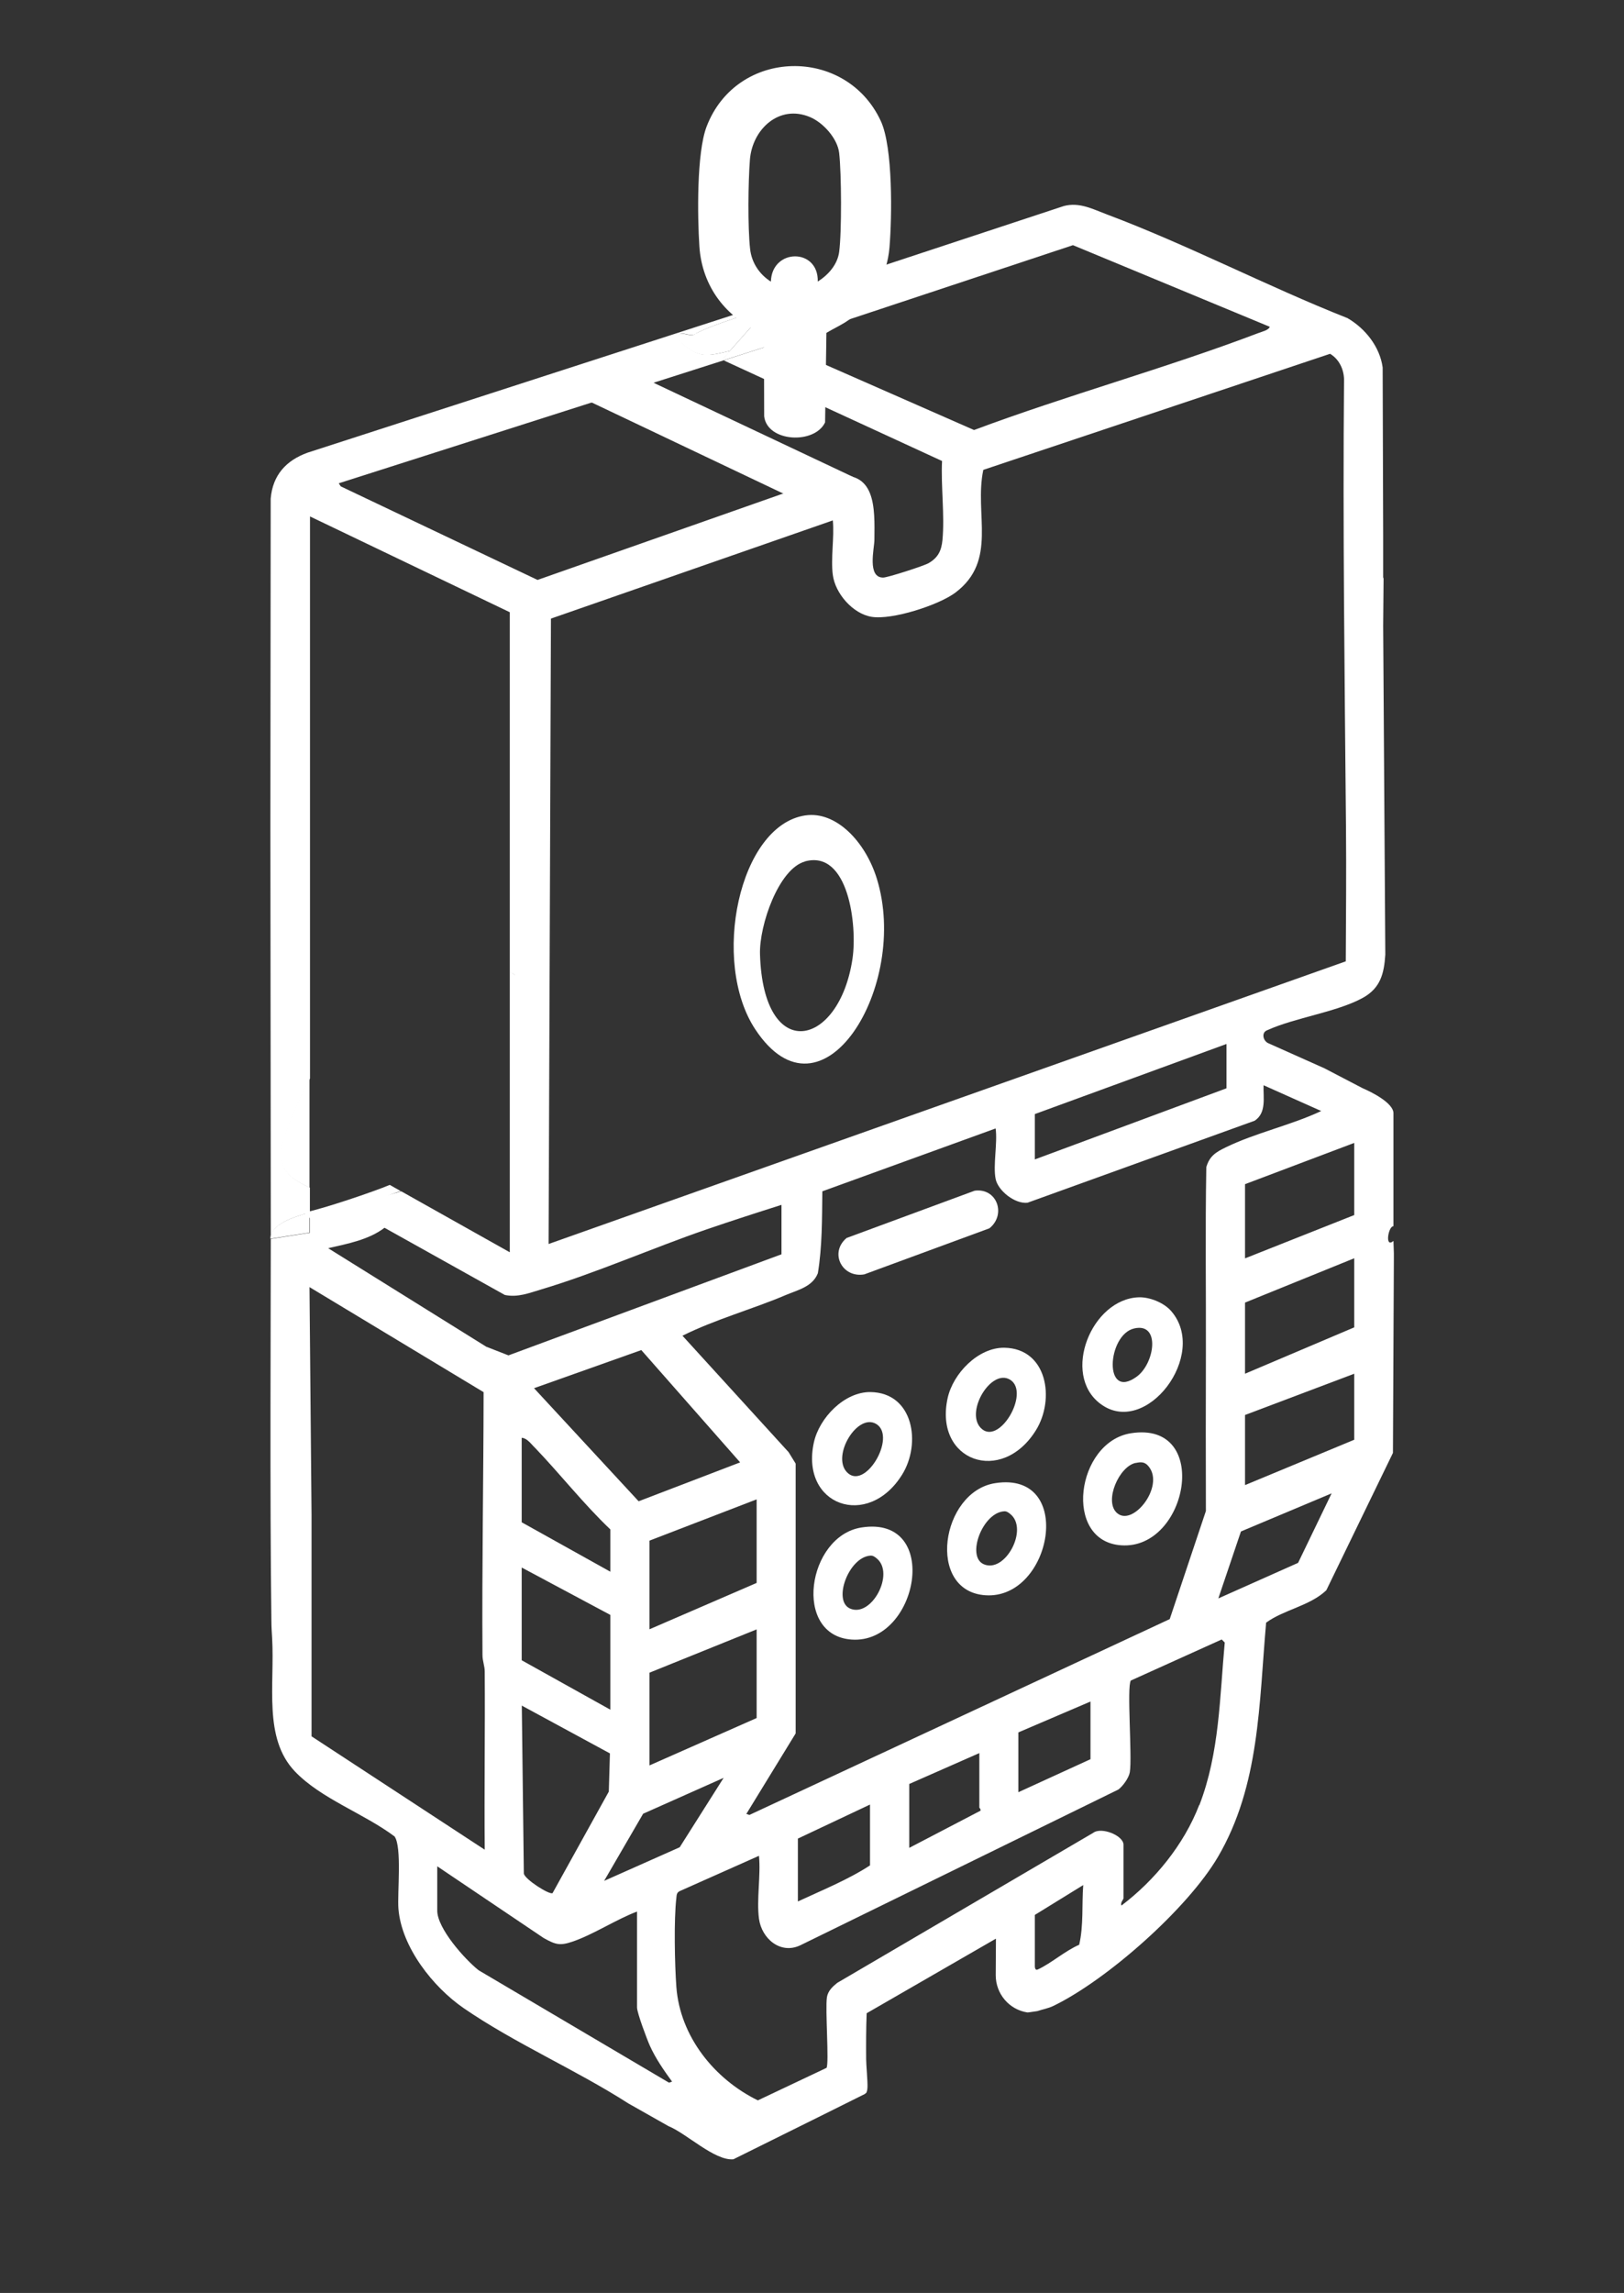 <?xml version="1.0" encoding="UTF-8"?> <svg xmlns="http://www.w3.org/2000/svg" id="_Слой_1" data-name="Слой 1" viewBox="0 0 15.941 22.502"><rect x="0" y="0" width="15.941" height="22.502" fill="#333333" stroke="none"/><path d="M2.764,11.255c-.044.234.105.32.274.4v-1.073c-.129.249-.246.527-.274.673Z" style="fill: #fff;"></path><path d="M2.991,11.899c.005.005.079.088.084.092.218-.008.652-.245.859-.302l-.108-.061c-.168.07-.647.232-.835.271Z" style="fill: #fff;"></path><path d="M7.165,3.443c.049-.011.104-.023.168-.034-.064.011-.119.023-.168.034l-.077.087.012.006.652-.208-.156-.35c-.011.005-.022.01-.033.015l-.398.45Z" style="fill: #fff;"></path><path d="M6.833,3.27c-.06.06-.181-.06-.181.06.198.198.286.165.512.114l.398-.45c-.231.104-.506.165-.729.277Z" style="fill: #fff;"></path><path d="M8.488,20.548h-.001s0,0,.001,0Z" style="fill: #fff;"></path><path d="M8.501,20.536s0,0,0,0c0,0,0,0,0,0Z" style="fill: #fff;"></path><polygon points="8.489 20.547 8.489 20.547 8.488 20.548 8.489 20.547" style="fill: #fff;"></polygon><path d="M13.581,5.679,13.577,5.664s0,0,0-.001v-.414l-.005-1.643s0,0,0,0c-.028-.204-.171-.383-.345-.484,0,0,0,0,0,0-.789-.312-1.569-.72-2.36-1.017-.139-.052-.271-.124-.425-.083l-2.851.941.007.015c.007-.003.014-.006.021-.009-.007.003-.014.006-.021.009l.156.348s0,.002,0,.002l-.647.207s-.001.002,0,.003l2.14.986s0,0,0,.001c-.012.248.027.531.004.775-.01.104-.043.173-.137.227-.047.027-.398.14-.444.141-.16.002-.088-.284-.087-.369.003-.314.021-.7-.42-.623,0,0,0,0,0,0l-2.886,1.015s0,0-.001,0l-1.931-.918-.02-.03,3.779-1.207-.012-.006.077-.087c-.226.051-.314.084-.512-.114,0-.12.12,0,.181-.06.224-.112.498-.172.729-.277l.027-.03-4.577,1.481c-.21.077-.34.22-.36.45l-.003,3.213.004,4.024s.002.002.002,0c.023-.117.206-.184.381-.231,0,0,.001,0,.001-.001v-.242s0-.001,0-.001c-.168-.08-.317-.166-.273-.4.028-.146.145-.423.274-.672,0,0,0,0,0,0v-5.513s.001-.002.002-.001l1.959.939s0,0,0,.001v3.528c.043.026.076.049.026,0,.05.05.017.027-.026,0h0v2.75s-.001.002-.002.001l-1.063-.597s0,0-.001,0c-.207.057-.396.125-.613.133,0,0,0,0,0,0-.059.023-.168.046-.282.077,0,0-.001,0-.001.001v.195s0,.001-.001.001l-.382.06s-.001,0-.001.001c0,.652-.01,2.587.006,3.751,0,.054.004.108.007.162.027.464-.088.984.223,1.311.256.269.678.413.979.639,0,0,0,0,0,0,.074.103.026.557.038.71.03.376.34.769.642.976.5.344,1.101.604,1.615.934l.387.219h.042-.042l.007.004c.175.07.453.342.637.325,0,0,0,0,0,0l.859-.426.203-.101.229-.114c-.01.005.011-.011.014-.012.006-.013.01-.029.011-.052.003-.058-.013-.222-.013-.276-.001-.15-.001-.301.005-.451,0,0,0,0,0-.001l1.267-.731s.002,0,.002.001l-.002.357c0,.182.131.337.31.365h.002s0,0,0,0c.013-.004.027-.008.041-.012.006-.002.012-.004.018-.006.02-.005.041-.01.063-.015-.022.004-.042.009-.063.015-.006.002-.012.004-.018.006-.014.004-.028.008-.041.013l.096-.014c.054-.018.109-.027.16-.052.528-.257,1.316-.955,1.613-1.461.412-.703.403-1.508.473-2.298,0,0,0,0,0-.001.176-.129.428-.163.591-.318,0,0,0,0,0,0l.654-1.348s0,0,0,0l.009-1.913v-.046s-.004-.121-.004-.121c-.089.076-.049-.148-.001-.144,0,0,.001,0,.001-.001v-1.108c0-.102-.219-.21-.301-.245,0,0,0,0,0,0l-.376-.196s0,0,0,0l-.555-.248c-.049-.025-.066-.104-.007-.126.273-.124.684-.178.937-.317.175-.096.21-.239.222-.425,0,0,0,0,0,0l-.021-3.227M12.403,10.65l.566.253c-.295.139-.648.215-.938.357-.095.046-.159.085-.19.194-.011.612-.002,1.225-.004,1.837-.002.506-.001,1.024,0,1.537l-.355,1.061-4.126,1.922-.03-.01.484-.79v-2.648s-.069-.112-.069-.112l-1.042-1.143c.323-.161.682-.258,1.016-.4.119-.05.261-.081.313-.213.043-.26.041-.538.044-.804l1.701-.617c.02.144-.027.361,0,.496.024.116.19.247.313.233l2.23-.805c.117-.078.083-.226.087-.348ZM10.704,16.698v.566l-.708.324v-.587l.708-.303ZM9.623,17.77l-.698.364v-.627l.688-.303v.536s.017.014.011.031ZM8.54,17.709v.597c-.218.142-.47.243-.708.354v-.617l.708-.334ZM6.268,14.732l-1.026-1.109,1.053-.374.97,1.102-.997.382ZM7.427,14.715v.819l-1.052.455v-.87l1.052-.405ZM5.243,14.199c.254.264.481.556.748.81v.415l-.87-.485v-.829c.05.002.09.057.122.09ZM5.991,15.848v.93l-.87-.485v-.91l.87.465ZM5.987,17.207l-.011.375-.552.996c-.029.02-.273-.135-.282-.192l-.02-1.648.865.469ZM6.313,17.799l.79-.352-.431.681-.742.33.383-.659ZM6.375,17.325v-.91l1.052-.425v.87l-1.052.465ZM10.158,11.378v-.445l1.881-.688v.435l-1.881.698ZM7.67,3.388l.028-.042,2.834-.94,1.932.801c-.01.033-.08.049-.111.061-.91.346-1.877.61-2.792.952l-1.891-.831ZM5.407,6.071l2.768-.964c.016.168-.022.373,0,.536.024.181.195.379.379.41.201.034.662-.115.825-.238.417-.315.182-.77.273-1.204l3.404-1.139c.087.052.134.149.137.249-.013,1.463.006,2.935.019,4.391.004.439,0,.882-.002,1.322l-7.825,2.774.023-6.136ZM3.773,12.048l1.182.66c.129.027.241-.02.36-.055.532-.159,1.086-.404,1.617-.587.245-.084.492-.164.739-.242v.485l-2.68.992-.218-.085-1.552-.967c.188-.043.399-.082.553-.2ZM3.058,17.041v-2.177s-.02-2.233-.02-2.233l1.709,1.031c-.001.859-.017,1.72-.011,2.58,0,.058.022.107.022.16.004.583-.005,1.167,0,1.75l-1.699-1.112ZM6.568,20.439l-1.87-1.104c-.135-.107-.406-.41-.406-.585v-.435l1.045.704c.119.066.159.078.289.033.202-.07.423-.216.627-.293v.941c0,.053.098.314.127.378.055.122.138.242.217.35l-.03.01ZM10.593,19.085c-.137.059-.275.182-.405.242-.034.016-.03-.035-.03-.05v-.485l.475-.293c-.015.19.005.394-.04.587ZM11.771,17.714c-.149.387-.436.739-.763.986-.013-.029.02-.059.02-.071v-.526c0-.09-.217-.178-.298-.116l-2.512,1.472c-.047.038-.091.079-.101.141-.018.116.023.65-.004.693l-.674.319c-.427-.209-.764-.627-.8-1.114-.016-.216-.025-.664,0-.872.003-.029.002-.053.034-.068l.777-.346c.019.193-.025.43,0,.617.026.194.209.353.404.262l3.123-1.529c.045-.033.104-.115.113-.17.025-.149-.031-.839.01-.9l.892-.403.03.03c-.05.541-.051,1.08-.248,1.593ZM12.742,15.337l-.783.349.222-.657.89-.374-.329.682ZM13.293,14.129l-1.072.445v-.688l1.072-.405v.647ZM13.293,13.026l-1.072.455v-.698l1.072-.435v.678ZM13.293,11.924l-1.072.425v-.728l1.072-.405v.708Z" style="fill: #fff;"></path><path d="M10.126,19.736c.006-.002.012-.004.018-.006-.006.002-.012.004-.018.006Z" style="fill: #fff;"></path><path d="M8.487,20.548h.001s0-.001.001-.001c.008-.007.011-.01.011-.011,0,0,0,0,0,0-.003,0-.024.017-.014.012Z" style="fill: #fff;"></path><path d="M8.489,20.547s.005-.002.009-.005c0-.002.001-.004.002-.005,0,.001-.003.004-.011.011Z" style="fill: #fff;"></path><path d="M7.596,2.978l-.007-.015-.027.03c.011-.005.022-.01.033-.015Z" style="fill: #fff;"></path><path d="M3.038,11.899c-.187.051-.384.124-.384.257l.384-.06v-.197Z" style="fill: #fff;"></path><path d="M7.906,8.002c.299-.044.588.255.701.621.325,1.051-.538,2.47-1.193,1.479-.439-.664-.16-2.004.491-2.1ZM7.9,8.455c-.255.071-.448.622-.44.909.032,1.08.778.918.908.044.048-.325-.038-1.074-.469-.954Z" style="fill: #fff;"></path><path d="M9.857,13.226c.424.006.5.505.312.809-.336.542-1.003.304-.867-.315.053-.241.299-.497.556-.494ZM9.624,14.01c.177.193.492-.342.293-.469-.184-.117-.442.306-.293.469Z" style="fill: #fff;"></path><path d="M11.179,12.731c.107-.003.246.053.317.135.372.427-.249,1.246-.695.91-.386-.29-.085-1.032.379-1.045ZM11.132,13.037c-.265.062-.303.714.027.472.176-.129.235-.534-.027-.472Z" style="fill: #fff;"></path><path d="M11.102,14.065c.792-.124.56,1.144-.095,1.1-.577-.038-.444-1.016.095-1.1ZM11.148,14.356c-.163.034-.31.37-.188.488.155.15.476-.257.315-.453-.036-.045-.072-.046-.127-.034Z" style="fill: #fff;"></path><path d="M9.768,14.555c.791-.124.558,1.144-.095,1.1-.585-.039-.437-1.017.095-1.1ZM9.859,14.831c-.214.01-.376.442-.204.519.211.094.445-.345.262-.492-.017-.014-.035-.028-.059-.027Z" style="fill: #fff;"></path><path d="M9.567,11.685c.219-.03.313.234.145.369l-1.228.452c-.218.038-.346-.212-.174-.357l1.257-.464Z" style="fill: #fff;"></path><path d="M8.544,13.661c.424.006.5.505.312.809-.336.542-1.003.304-.867-.315.053-.241.299-.497.556-.494ZM8.311,14.445c.177.193.492-.342.293-.469-.184-.117-.442.306-.293.469Z" style="fill: #fff;"></path><path d="M8.456,14.99c.791-.124.558,1.144-.095,1.1-.585-.039-.437-1.017.095-1.1ZM8.547,15.266c-.214.01-.376.442-.204.519.211.094.445-.345.262-.492-.017-.014-.035-.028-.059-.027Z" style="fill: #fff;"></path><path d="M7.5,3.275c-.367-.146-.609-.458-.635-.858-.019-.291-.028-.916.071-1.175.296-.773,1.369-.791,1.71-.054.12.259.11.942.085,1.241-.023.277-.172.546-.396.708-.07.051-.15.085-.223.13l-.013.878c-.103.218-.567.195-.598-.059l-.002-.812ZM8.026,2.764c.103-.065.194-.166.211-.291.026-.195.023-.775,0-.973-.017-.142-.157-.297-.286-.351-.303-.128-.567.12-.59.419-.017.217-.022.664.002.876.015.134.091.248.204.32.009-.33.47-.332.46,0Z" style="fill: #fff;"></path><polygon points="5.718 3.907 6.277 3.691 8.377 4.682 7.805 4.899 5.718 3.907" style="fill: #fff;"></polygon></svg> 